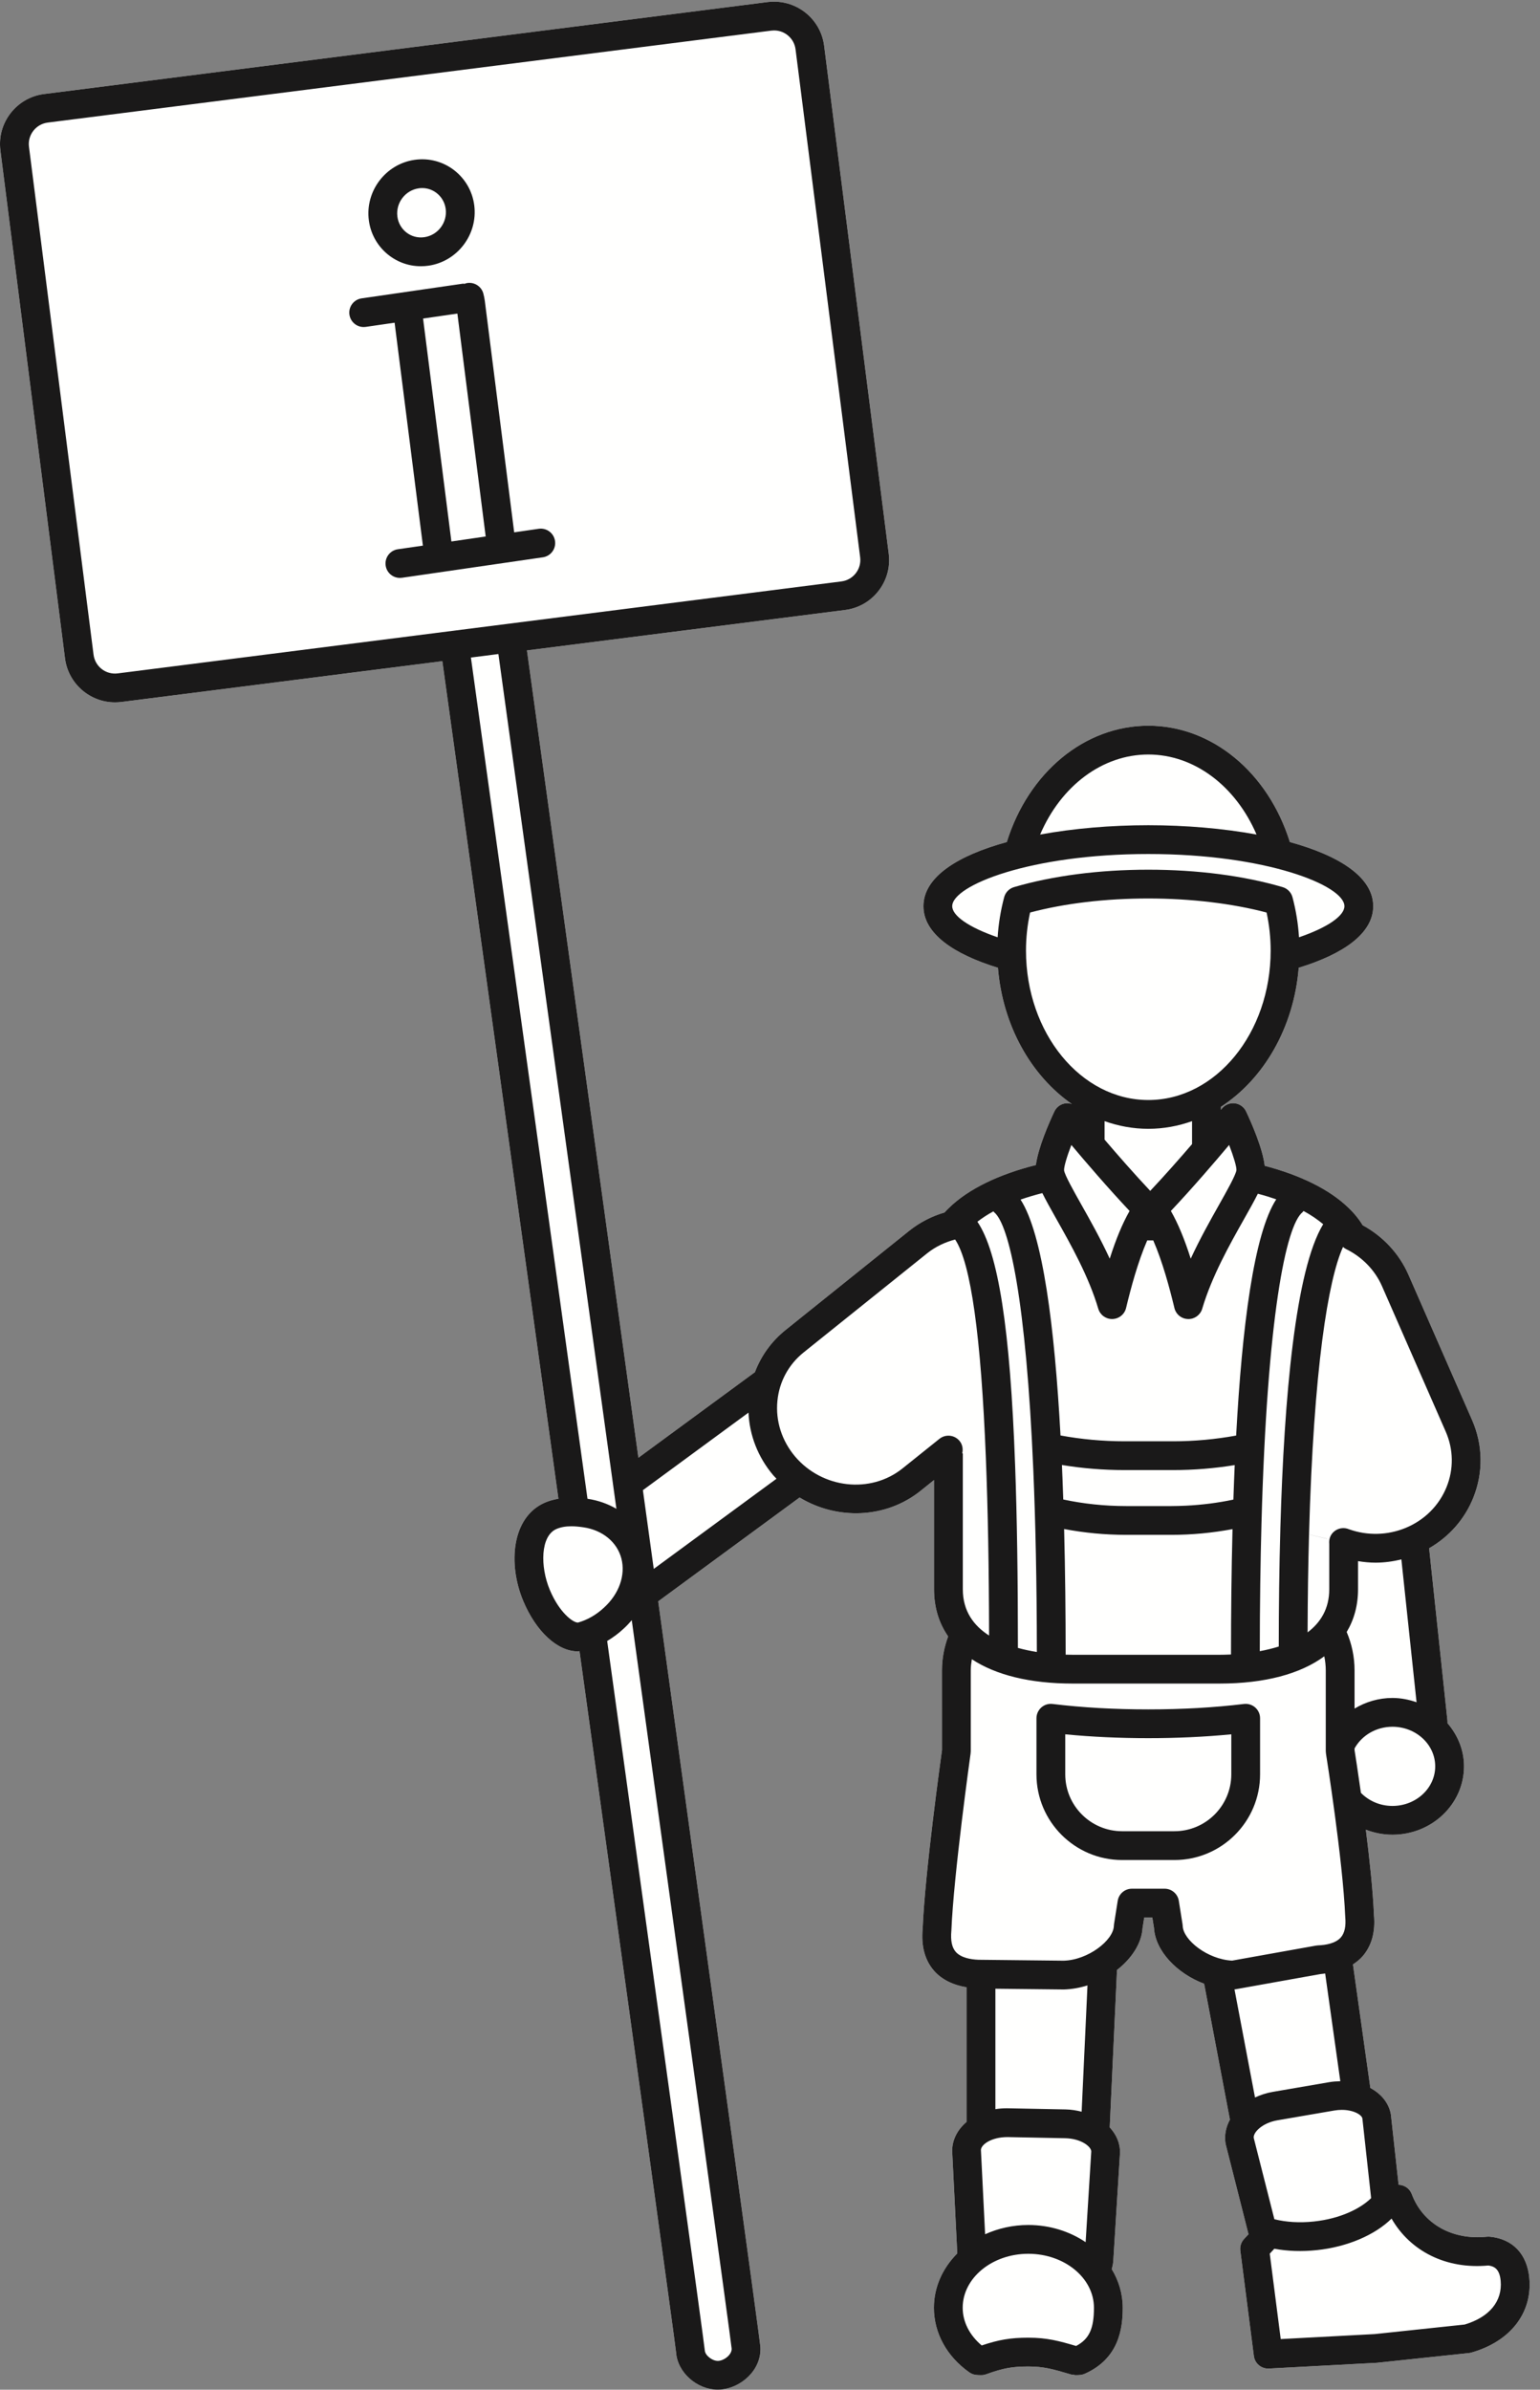 <?xml version="1.0" encoding="UTF-8"?>
<!DOCTYPE svg PUBLIC "-//W3C//DTD SVG 1.1//EN" "http://www.w3.org/Graphics/SVG/1.1/DTD/svg11.dtd">
<svg version="1.1" xmlns="http://www.w3.org/2000/svg" xmlns:xlink="http://www.w3.org/1999/xlink" x="0" y="0" width="107" height="166" viewBox="0, 0, 107, 166">
  <rect x="0" y="0" width="107" height="166" fill="#808080" stroke="none"/>
  <defs>
    <clipPath id="Clip_1">
      <path d="M0,166 L106.278,166 L106.278,0.116 L0,0.116 z"/>
    </clipPath>
    <clipPath id="Clip_2">
      <path d="M0,166 L106.278,166 L106.278,0.116 L0,0.116 z"/>
    </clipPath>
  </defs>
  <g id="Layer_1">
    <g clip-path="url(#Clip_1)">
      <path d="M103.516,155.373 C103.448,155.366 103.381,155.367 103.313,155.373 C100.876,155.633 98.853,154.453 98.09,152.416 C97.952,152.048 97.611,151.795 97.22,151.769 C97.205,151.767 97.189,151.769 97.175,151.768 L96.639,146.879 C96.503,146.092 95.971,145.45 95.211,145.041 L94.004,136.457 C94.25,136.297 94.477,136.117 94.665,135.902 C95.306,135.17 95.572,134.185 95.462,133.029 C95.395,131.36 95.157,129.143 94.899,127.1 C95.472,127.32 96.094,127.449 96.748,127.449 C99.489,127.449 101.719,125.318 101.719,122.699 C101.719,121.556 101.277,120.521 100.572,119.702 C100.568,119.647 100.577,119.595 100.571,119.541 L99.297,107.549 C100.686,106.749 101.76,105.537 102.361,104.049 C103.068,102.299 103.041,100.381 102.283,98.648 L97.854,88.537 C97.217,87.088 96.096,85.882 94.677,85.11 C94.423,84.687 94.089,84.277 93.685,83.892 C92.37,82.615 90.316,81.622 87.872,80.982 C87.734,79.778 86.958,78.011 86.58,77.209 C86.434,76.897 86.138,76.683 85.796,76.642 C85.457,76.601 85.117,76.738 84.899,77.004 C84.897,77.007 84.867,77.044 84.825,77.096 L84.825,76.889 C87.796,74.965 89.896,71.394 90.235,67.226 C93.318,66.282 95.411,64.851 95.411,62.949 C95.411,60.924 93.038,59.431 89.62,58.493 C88.104,53.646 84.198,50.412 79.786,50.412 C75.369,50.412 71.465,53.645 69.954,58.492 C66.535,59.431 64.161,60.923 64.161,62.949 C64.161,64.851 66.254,66.282 69.337,67.226 C69.667,71.261 71.647,74.725 74.469,76.689 C74.333,76.645 74.188,76.625 74.044,76.642 C73.703,76.683 73.406,76.897 73.26,77.207 C72.887,77.998 72.129,79.725 71.974,80.929 C69.42,81.568 67.278,82.59 65.934,83.909 C65.824,84.012 65.723,84.117 65.626,84.225 C64.729,84.489 63.909,84.913 63.182,85.49 L54.581,92.389 C53.604,93.173 52.883,94.181 52.451,95.319 L44.357,101.262 C41.556,80.948 38.64,59.845 36.613,45.181 L58.711,42.373 C59.642,42.256 60.47,41.783 61.043,41.043 C61.616,40.303 61.866,39.385 61.748,38.459 L57.26,3.174 C57.019,1.285 55.287,-0.096 53.341,0.142 L3.063,6.531 C1.147,6.775 -0.215,8.531 0.028,10.445 L4.516,45.731 C4.738,47.474 6.231,48.789 7.989,48.789 C8.136,48.789 8.285,48.78 8.435,48.762 L30.734,45.928 C32.795,60.784 35.874,82.983 38.8,104.109 C38.474,104.168 38.162,104.249 37.866,104.377 C35.548,105.382 35.277,108.64 36.355,111.211 C37.247,113.338 38.735,114.712 40.146,114.712 C40.186,114.712 40.225,114.697 40.265,114.695 C43.866,140.714 46.901,162.689 46.973,163.396 C47.064,164.8 48.423,166 49.874,166 C49.931,166 49.987,165.998 50.043,165.994 C51.447,165.901 52.937,164.654 52.831,163.013 C52.802,162.568 49.538,138.827 45.733,111.237 L55.556,104.024 C58.151,105.594 61.54,105.505 63.963,103.56 L64.897,102.811 L64.897,110.399 C64.897,111.654 65.237,112.752 65.878,113.674 C65.605,114.409 65.449,115.203 65.449,116.035 L65.451,121.568 C65.383,122.057 64.264,130.068 64.107,133.975 C63.993,135.185 64.26,136.17 64.9,136.902 C65.427,137.503 66.2,137.886 67.16,138.047 L67.16,147.396 C66.553,147.911 66.171,148.595 66.156,149.379 L66.512,156.534 C65.504,157.545 64.888,158.864 64.888,160.309 C64.888,162.062 65.786,163.699 67.354,164.799 C67.488,164.892 67.644,164.952 67.807,164.972 C67.925,164.986 68.042,164.989 68.173,164.989 C68.175,164.989 68.177,164.99 68.177,164.99 C68.29,164.99 68.405,164.97 68.518,164.929 C69.693,164.506 70.323,164.388 71.447,164.388 C72.527,164.388 73.167,164.576 74.328,164.917 L74.437,164.949 C74.484,164.963 74.53,164.954 74.579,164.961 C74.626,164.968 74.669,164.989 74.718,164.989 C74.852,164.989 74.97,164.986 75.089,164.972 C75.187,164.96 75.284,164.933 75.376,164.892 C77.735,163.839 78.008,161.772 78.008,160.309 C78.008,159.34 77.729,158.426 77.243,157.624 C77.309,157.401 77.354,157.172 77.359,156.928 L77.819,149.539 C77.832,148.877 77.562,148.273 77.104,147.778 L77.609,136.845 C78.626,136.054 79.32,135 79.386,133.928 L79.501,133.199 L80.064,133.199 L80.18,133.928 C80.278,135.531 81.78,137.092 83.665,137.802 L85.456,147.241 C85.175,147.758 85.054,148.334 85.157,148.931 L86.747,155.201 L86.438,155.534 C86.236,155.752 86.142,156.047 86.179,156.342 L87.119,163.66 C87.184,164.16 87.611,164.532 88.11,164.532 C88.129,164.532 88.146,164.532 88.164,164.531 L95.675,164.131 L102.063,163.454 C102.12,163.447 102.176,163.437 102.23,163.422 C104.93,162.656 106.473,160.681 106.259,158.265 C106.109,156.581 105.109,155.527 103.516,155.373" fill="#FFFFFE"/>
    </g>
    <path d="M95.573,108.55 C95.167,108.55 94.761,108.51 94.357,108.443 L94.357,110.399 C94.357,111.518 94.081,112.51 93.568,113.367 C93.918,114.185 94.115,115.087 94.115,116.035 L94.115,118.686 C94.881,118.226 95.778,117.949 96.748,117.949 C97.339,117.949 97.897,118.065 98.423,118.246 L97.368,108.322 C96.778,108.469 96.177,108.55 95.573,108.55" fill="#FFFFFE"/>
    <path d="M96.748,119.949 C95.598,119.949 94.608,120.564 94.115,121.453 L94.115,121.573 C94.153,121.812 94.337,122.978 94.557,124.54 C95.101,125.095 95.878,125.449 96.748,125.449 C98.386,125.449 99.719,124.216 99.719,122.699 C99.719,121.182 98.386,119.949 96.748,119.949" fill="#FFFFFE"/>
    <path d="M53.715,102.467 C52.659,101.213 52.075,99.701 52.006,98.127 L44.669,103.515 C44.921,105.348 45.173,107.174 45.423,108.984 L53.952,102.72 C53.874,102.636 53.79,102.555 53.715,102.467" fill="#FFFFFE"/>
    <path d="M73.914,138.199 L69.16,138.147 L69.16,146.513 C69.412,146.473 69.673,146.451 69.942,146.451 C69.948,146.451 70.04,146.452 70.046,146.452 L74.043,146.531 C74.435,146.539 74.802,146.601 75.153,146.688 L75.559,137.916 C75.027,138.082 74.474,138.185 73.914,138.199" fill="#FFFFFE"/>
    <path d="M88.423,145.314 L92.363,144.637 C92.616,144.594 92.872,144.577 93.126,144.572 L92.073,137.088 C91.957,137.099 91.851,137.125 91.73,137.131 L85.853,138.183 C85.826,138.188 85.8,138.187 85.773,138.19 L87.198,145.701 C87.573,145.53 87.979,145.39 88.423,145.314" fill="#FFFFFE"/>
    <path d="M74.014,120.474 L74.014,123.254 C74.014,125.433 75.786,127.206 77.966,127.206 L81.599,127.206 C83.778,127.206 85.551,125.433 85.551,123.254 L85.551,120.474 C81.91,120.831 77.654,120.831 74.014,120.474" fill="#FFFFFE"/>
    <path d="M81.599,129.206 L77.966,129.206 C74.684,129.206 72.014,126.536 72.014,123.254 L72.014,119.359 C72.014,119.072 72.137,118.801 72.351,118.61 C72.564,118.42 72.846,118.331 73.134,118.366 C75.194,118.616 77.431,118.743 79.782,118.743 C82.134,118.743 84.37,118.616 86.431,118.366 C86.71,118.332 87,118.42 87.214,118.61 C87.428,118.801 87.551,119.072 87.551,119.359 L87.551,123.254 C87.551,126.536 84.881,129.206 81.599,129.206 z M85.605,136.195 L91.443,135.15 C91.489,135.141 91.536,135.137 91.583,135.135 C92.099,135.115 92.792,135.004 93.161,134.584 C93.425,134.282 93.528,133.804 93.468,133.164 C93.306,129.219 92.146,121.926 92.135,121.853 C92.129,121.819 92.126,121.785 92.124,121.752 C92.122,121.732 92.115,121.666 92.115,121.646 L92.115,116.035 C92.115,115.699 92.077,115.372 92.012,115.055 C90.356,116.276 87.882,116.949 84.737,116.949 L74.527,116.949 C71.555,116.949 69.177,116.351 67.524,115.257 C67.483,115.512 67.449,115.769 67.449,116.035 L67.449,121.652 C67.449,121.701 67.444,121.759 67.437,121.811 C67.435,121.819 67.435,121.826 67.434,121.834 C67.422,121.918 66.26,130.211 66.102,134.11 C66.037,134.804 66.141,135.282 66.404,135.584 C66.773,136.004 67.467,136.115 67.982,136.135 L73.9,136.199 C75.604,136.157 77.354,134.783 77.391,133.787 C77.392,133.748 77.395,133.707 77.402,133.668 L77.659,132.043 C77.735,131.556 78.154,131.199 78.646,131.199 L80.918,131.199 C81.41,131.199 81.828,131.556 81.905,132.043 L82.163,133.668 C82.17,133.707 82.174,133.748 82.175,133.787 C82.211,134.764 83.897,136.107 85.605,136.195" fill="#FFFFFE"/>
    <path d="M73.876,104.162 C75.273,104.461 76.743,104.619 78.256,104.619 L81.384,104.619 C81.722,104.619 82.057,104.607 82.392,104.592 L73.818,102.584 C73.839,103.107 73.858,103.634 73.876,104.162" fill="#FFFFFE"/>
    <path d="M87.531,114.699 C87.966,114.619 88.41,114.513 88.849,114.376 C88.85,111.707 88.881,108.907 88.961,106.13 L87.648,105.822 C87.575,108.496 87.534,111.449 87.531,114.699" fill="#FFFFFE"/>
    <path d="M71.795,102.11 L70.532,101.814 C70.663,105.408 70.725,109.606 70.725,114.472 C71.167,114.595 71.612,114.687 72.041,114.755 C72.038,109.896 71.947,105.702 71.795,102.11" fill="#FFFFFE"/>
    <path d="M85.636,106.22 C84.253,106.48 82.829,106.619 81.384,106.619 L78.256,106.619 C76.773,106.619 75.327,106.477 73.936,106.213 C74.011,109.151 74.041,112.113 74.042,114.94 C74.223,114.946 74.39,114.949 74.527,114.949 L84.737,114.949 C84.949,114.949 85.222,114.943 85.53,114.929 C85.531,112.106 85.561,109.151 85.636,106.22" fill="#FFFFFE"/>
    <path d="M68.722,113.613 C68.714,108.941 68.64,104.851 68.501,101.339 L66.897,100.964 L66.897,110.399 C66.897,111.924 67.664,112.935 68.722,113.613" fill="#FFFFFE"/>
    <path d="M73.685,99.714 C75.112,99.977 76.604,100.119 78.138,100.119 L81.508,100.119 C82.999,100.119 84.468,99.98 85.888,99.721 C86.296,92.187 87.118,85.693 88.675,83.31 C88.265,83.169 87.841,83.039 87.396,82.923 C87.151,83.415 86.828,83.989 86.438,84.681 C85.439,86.453 84.196,88.66 83.53,90.912 C83.404,91.338 83.014,91.628 82.571,91.628 C82.562,91.628 82.555,91.628 82.546,91.627 C82.093,91.616 81.705,91.303 81.599,90.861 C81.266,89.476 80.783,87.672 80.129,86.164 L79.709,86.164 C79.054,87.672 78.573,89.476 78.24,90.861 C78.134,91.301 77.746,91.615 77.294,91.627 C77.294,91.627 77.276,91.627 77.268,91.627 C76.825,91.627 76.435,91.337 76.309,90.911 C75.642,88.658 74.399,86.453 73.4,84.68 C73,83.969 72.668,83.38 72.422,82.879 C71.894,83.012 71.389,83.162 70.909,83.33 C72.458,85.726 73.277,92.202 73.685,99.714" fill="#FFFFFE"/>
    <path d="M87.648,105.818 L88.961,106.125 C89.223,97.037 90.006,88.202 91.936,85.039 C91.541,84.711 91.092,84.401 90.57,84.121 C90.543,84.149 90.528,84.184 90.497,84.21 C89.351,85.138 88.042,91.437 87.648,105.818" fill="#FFFFFE"/>
    <path d="M69.075,84.21 C69.053,84.191 69.043,84.166 69.022,84.146 C68.609,84.37 68.243,84.612 67.91,84.867 C69.355,86.997 70.187,92.262 70.532,101.814 L71.795,102.109 C71.294,90.344 70.118,85.054 69.075,84.21" fill="#FFFFFE"/>
    <path d="M85.696,104.17 C85.724,103.364 85.753,102.564 85.788,101.772 C84.394,102 82.959,102.119 81.508,102.119 L78.138,102.119 C76.647,102.119 75.189,101.998 73.784,101.766 C73.796,102.037 73.808,102.309 73.817,102.582 L82.403,104.592 C83.524,104.538 84.627,104.395 85.696,104.17" fill="#FFFFFE"/>
    <path d="M66.363,86.103 C65.647,86.29 64.994,86.605 64.429,87.053 L55.833,93.949 C54.79,94.787 54.145,95.98 54.015,97.312 C53.879,98.702 54.315,100.074 55.242,101.176 C57.142,103.412 60.494,103.783 62.712,102 L65.272,99.949 C65.705,99.603 66.333,99.674 66.678,100.104 C66.878,100.353 66.923,100.665 66.856,100.953 L66.897,100.963 L68.501,101.338 C68.165,92.84 67.452,87.722 66.363,86.103" fill="#FFFFFE"/>
    <path d="M93.509,86.758 C93.436,86.722 93.375,86.671 93.313,86.619 C92.286,88.884 91.27,95.043 90.952,106.592 L92.187,106.88 L92.187,106.885 L90.952,106.595 C90.894,108.682 90.859,110.946 90.852,113.393 C91.74,112.721 92.357,111.767 92.357,110.399 L92.357,107.249 C92.329,106.961 92.41,106.664 92.631,106.443 C92.932,106.142 93.374,106.074 93.74,106.234 C95.011,106.685 96.4,106.652 97.65,106.142 C98.97,105.6 99.985,104.59 100.507,103.299 C101.012,102.053 100.991,100.685 100.451,99.45 L96.021,89.341 C95.533,88.228 94.641,87.31 93.509,86.758" fill="#FFFFFE"/>
    <path d="M79.786,78.413 C78.729,78.413 77.71,78.223 76.747,77.88 L76.747,79.163 C77.658,80.23 78.804,81.539 79.919,82.724 C80.93,81.651 81.962,80.479 82.825,79.474 L82.825,77.88 C81.862,78.223 80.843,78.413 79.786,78.413" fill="#FFFFFE"/>
    <path d="M75.143,83.698 C75.737,84.752 76.463,86.041 77.105,87.433 C77.538,86.071 77.988,84.991 78.484,84.119 C76.97,82.51 75.426,80.71 74.439,79.535 C74.123,80.356 73.916,81.058 73.933,81.305 C73.991,81.653 74.604,82.74 75.143,83.698" fill="#FFFFFE"/>
    <path d="M81.354,84.119 C81.85,84.991 82.3,86.072 82.732,87.434 C83.376,86.041 84.102,84.754 84.695,83.699 C85.235,82.74 85.848,81.654 85.908,81.291 C85.924,81.053 85.716,80.355 85.4,79.535 C84.414,80.71 82.87,82.511 81.354,84.119" fill="#FFFFFE"/>
    <path d="M70.455,61.623 C73.158,60.832 76.385,60.413 79.786,60.413 C83.188,60.413 86.415,60.832 89.117,61.623 C89.452,61.722 89.712,61.988 89.803,62.326 C90.044,63.235 90.196,64.168 90.256,65.109 C92.268,64.42 93.411,63.608 93.411,62.949 C93.411,61.506 87.977,59.324 79.786,59.324 C71.596,59.324 66.161,61.506 66.161,62.949 C66.161,63.608 67.305,64.42 69.316,65.109 C69.376,64.168 69.528,63.235 69.77,62.326 C69.86,61.988 70.12,61.722 70.455,61.623" fill="#FFFFFE"/>
    <path d="M79.786,76.413 C84.473,76.413 88.286,71.757 88.286,66.033 C88.286,65.142 88.19,64.256 88.002,63.389 C85.615,62.758 82.725,62.413 79.786,62.413 C76.804,62.413 73.977,62.75 71.57,63.389 C71.382,64.255 71.286,65.142 71.286,66.033 C71.286,71.757 75.1,76.413 79.786,76.413" fill="#FFFFFE"/>
    <path d="M74.004,148.531 L70.007,148.452 L70.005,148.452 C68.861,148.452 68.162,148.983 68.155,149.349 L68.446,155.203 C69.347,154.795 70.365,154.559 71.447,154.559 C72.945,154.559 74.323,155.007 75.43,155.751 L75.821,149.459 C75.827,149.12 75.123,148.553 74.004,148.531" fill="#FFFFFE"/>
    <path d="M93.228,146.562 C93.057,146.562 92.881,146.578 92.702,146.608 L88.762,147.285 C87.676,147.472 87.05,148.15 87.112,148.517 L88.544,154.159 C89.366,154.362 90.298,154.422 91.29,154.316 C93.155,154.118 94.545,153.403 95.267,152.693 L94.659,147.158 C94.613,146.903 94.047,146.562 93.228,146.562" fill="#FFFFFE"/>
    <path d="M76.008,160.309 C76.008,158.242 73.962,156.559 71.447,156.559 C68.934,156.559 66.888,158.242 66.888,160.309 C66.888,161.291 67.37,162.224 68.21,162.927 C69.388,162.529 70.214,162.388 71.447,162.388 C72.767,162.388 73.589,162.617 74.769,162.963 C75.677,162.484 76.008,161.761 76.008,160.309" fill="#FFFFFE"/>
    <path d="M104.267,158.441 C104.191,157.59 103.8,157.425 103.413,157.373 C100.47,157.65 97.985,156.373 96.686,154.115 C95.531,155.254 93.617,156.08 91.501,156.304 C90.454,156.416 89.461,156.38 88.541,156.208 L88.223,156.551 L88.985,162.484 L95.517,162.137 L101.765,161.474 C103.481,160.963 104.393,159.861 104.267,158.441" fill="#FFFFFE"/>
    <path d="M43.318,113.147 C42.966,113.475 42.585,113.754 42.187,113.991 C45.854,140.496 48.942,162.864 48.969,163.267 C48.992,163.629 49.506,164.02 49.913,163.998 C50.337,163.97 50.861,163.551 50.835,163.144 C50.762,162.403 47.598,139.396 43.895,112.547 C43.718,112.756 43.527,112.958 43.318,113.147" fill="#FFFFFE"/>
    <path d="M40.819,104.114 C40.823,104.115 40.826,104.115 40.826,104.115 C41.565,104.222 42.236,104.467 42.828,104.809 C39.868,83.357 36.729,60.632 34.629,45.432 L32.719,45.676 C34.823,60.849 37.904,83.065 40.819,104.114" fill="#FFFFFE"/>
    <path d="M40.146,112.712 C40.159,112.712 40.165,112.711 40.165,112.711 C40.82,112.523 41.426,112.176 41.965,111.675 C43.014,110.721 43.474,109.416 43.174,108.262 C42.876,107.12 41.866,106.289 40.538,106.094 C40.212,106.045 39.944,106.023 39.696,106.023 C39.293,106.023 38.954,106.085 38.661,106.212 C37.548,106.695 37.524,108.826 38.199,110.437 C38.865,112.025 39.81,112.712 40.146,112.712" fill="#FFFFFE"/>
    <path d="M29.486,16.476 C30.424,16.34 31.089,15.463 30.968,14.518 C30.863,13.689 30.161,13.064 29.336,13.064 C29.256,13.064 29.174,13.07 29.092,13.082 C28.153,13.219 27.489,14.097 27.61,15.041 C27.724,15.952 28.551,16.613 29.486,16.476" fill="#FFFFFE"/>
    <path d="M27.784,40.144 C27.295,40.144 26.868,39.786 26.796,39.288 C26.716,38.742 27.095,38.234 27.642,38.154 L29.383,37.902 L27.417,22.416 L25.412,22.707 C25.363,22.714 25.315,22.717 25.268,22.717 C24.778,22.717 24.352,22.358 24.279,21.86 C24.199,21.313 24.578,20.806 25.125,20.726 L32.157,19.706 C32.205,19.699 32.248,19.714 32.295,19.714 C32.315,19.707 32.33,19.691 32.352,19.685 C32.88,19.539 33.434,19.851 33.581,20.385 C33.625,20.545 33.66,20.719 33.684,20.895 L35.726,36.98 L37.431,36.732 C37.979,36.655 38.484,37.032 38.563,37.579 C38.644,38.125 38.265,38.633 37.718,38.713 L27.929,40.135 C27.88,40.14 27.832,40.144 27.784,40.144 z M28.805,11.103 C30.859,10.806 32.7,12.267 32.952,14.266 C33.21,16.284 31.784,18.164 29.773,18.456 C29.594,18.482 29.416,18.494 29.24,18.494 C27.409,18.494 25.855,17.118 25.626,15.293 C25.367,13.275 26.793,11.394 28.805,11.103 z M58.46,40.389 C58.86,40.338 59.216,40.135 59.462,39.817 C59.707,39.501 59.814,39.107 59.764,38.711 L55.275,3.426 C55.181,2.678 54.54,2.115 53.785,2.115 C53.722,2.115 53.657,2.119 53.593,2.127 L3.316,8.515 C2.494,8.62 1.908,9.373 2.013,10.193 L6.5,45.478 C6.604,46.289 7.337,46.884 8.183,46.777 L58.46,40.389" fill="#FFFFFE"/>
    <path d="M31.363,37.614 L33.746,37.267 L31.779,21.782 L29.395,22.128 L31.363,37.614" fill="#FFFFFE"/>
    <g clip-path="url(#Clip_2)">
      <path d="M85.551,123.254 C85.551,125.433 83.778,127.206 81.599,127.206 L77.966,127.206 C75.786,127.206 74.014,125.433 74.014,123.254 L74.014,120.474 C77.654,120.831 81.91,120.831 85.551,120.474 L85.551,123.254 z M87.551,123.254 L87.551,119.359 C87.551,119.072 87.428,118.801 87.214,118.61 C87,118.42 86.71,118.332 86.431,118.366 C84.37,118.616 82.134,118.743 79.782,118.743 C77.431,118.743 75.194,118.616 73.134,118.366 C72.846,118.331 72.564,118.42 72.351,118.61 C72.137,118.801 72.014,119.072 72.014,119.359 L72.014,123.254 C72.014,126.536 74.684,129.206 77.966,129.206 L81.599,129.206 C84.881,129.206 87.551,126.536 87.551,123.254" fill="#1A1919"/>
      <path d="M79.786,52.412 C82.973,52.412 85.854,54.594 87.305,57.971 C84.984,57.546 82.384,57.324 79.786,57.324 C77.189,57.324 74.589,57.546 72.269,57.971 C73.714,54.594 76.594,52.412 79.786,52.412 z M95.267,152.693 C94.545,153.403 93.155,154.118 91.29,154.316 C90.298,154.422 89.366,154.362 88.544,154.159 L87.112,148.517 C87.05,148.15 87.676,147.472 88.762,147.285 L92.702,146.608 C92.881,146.578 93.057,146.562 93.228,146.562 C94.047,146.562 94.613,146.903 94.659,147.158 L95.267,152.693 z M85.853,138.183 L91.73,137.131 C91.851,137.125 91.957,137.099 92.073,137.088 L93.126,144.572 C92.872,144.577 92.616,144.594 92.363,144.637 L88.423,145.314 C87.979,145.39 87.573,145.53 87.198,145.701 L85.773,138.19 C85.8,138.187 85.826,138.188 85.853,138.183 z M79.919,82.724 C78.804,81.539 77.658,80.23 76.747,79.163 L76.747,77.88 C77.71,78.223 78.729,78.413 79.786,78.413 C80.843,78.413 81.862,78.223 82.825,77.88 L82.825,79.474 C81.962,80.479 80.93,81.651 79.919,82.724 z M96.748,117.949 C95.778,117.949 94.881,118.226 94.115,118.686 L94.115,116.035 C94.115,115.087 93.918,114.185 93.568,113.367 C94.081,112.51 94.357,111.518 94.357,110.399 L94.357,108.443 C94.761,108.51 95.167,108.55 95.573,108.55 C96.177,108.55 96.778,108.469 97.368,108.322 L98.423,118.246 C97.897,118.065 97.339,117.949 96.748,117.949 z M73.784,101.766 C75.189,101.998 76.647,102.119 78.138,102.119 L81.508,102.119 C82.959,102.119 84.394,102 85.788,101.772 C85.753,102.564 85.724,103.364 85.696,104.17 C84.627,104.395 83.524,104.538 82.403,104.592 C82.403,104.592 82.396,104.592 82.392,104.592 C82.057,104.607 81.722,104.619 81.384,104.619 L78.256,104.619 C76.743,104.619 75.273,104.461 73.876,104.162 C73.858,103.634 73.839,103.107 73.818,102.584 C73.818,102.584 73.817,102.583 73.817,102.582 C73.808,102.309 73.796,102.037 73.784,101.766 z M84.737,114.949 L74.527,114.949 C74.39,114.949 74.223,114.946 74.042,114.94 C74.041,112.113 74.011,109.151 73.936,106.213 C75.327,106.477 76.773,106.619 78.256,106.619 L81.384,106.619 C82.829,106.619 84.253,106.48 85.636,106.22 C85.561,109.151 85.531,112.106 85.53,114.929 C85.222,114.943 84.949,114.949 84.737,114.949 z M91.936,85.039 C90.006,88.202 89.223,97.037 88.961,106.125 C88.961,106.127 88.961,106.129 88.961,106.129 C88.881,108.907 88.85,111.707 88.849,114.376 C88.41,114.513 87.966,114.619 87.531,114.699 C87.534,111.449 87.575,108.496 87.648,105.822 C87.648,105.822 87.648,105.82 87.648,105.818 C88.042,91.437 89.351,85.138 90.497,84.21 C90.528,84.184 90.543,84.149 90.57,84.121 C91.092,84.401 91.541,84.711 91.936,85.039 z M73.4,84.68 C74.399,86.453 75.642,88.658 76.309,90.911 C76.435,91.337 76.825,91.627 77.268,91.627 C77.276,91.627 77.285,91.627 77.285,91.627 C77.746,91.615 78.134,91.301 78.24,90.861 C78.573,89.476 79.054,87.672 79.709,86.164 L80.129,86.164 C80.783,87.672 81.266,89.476 81.599,90.861 C81.705,91.303 82.093,91.616 82.546,91.627 C82.555,91.628 82.562,91.628 82.571,91.628 C83.014,91.628 83.404,91.338 83.53,90.912 C84.196,88.66 85.439,86.453 86.438,84.681 C86.828,83.989 87.151,83.415 87.396,82.923 C87.841,83.039 88.265,83.169 88.675,83.31 C87.118,85.693 86.296,92.187 85.888,99.721 C84.468,99.98 82.999,100.119 81.508,100.119 L78.138,100.119 C76.604,100.119 75.112,99.977 73.685,99.714 C73.277,92.202 72.458,85.726 70.909,83.33 C71.389,83.162 71.894,83.012 72.422,82.879 C72.668,83.38 73,83.969 73.4,84.68 z M70.532,101.814 L70.532,101.814 C70.187,92.262 69.355,86.997 67.91,84.867 C68.243,84.612 68.609,84.37 69.022,84.146 C69.043,84.166 69.053,84.191 69.075,84.21 C70.118,85.054 71.294,90.344 71.795,102.109 L71.795,102.11 C71.947,105.702 72.038,109.896 72.041,114.755 C71.612,114.687 71.167,114.595 70.725,114.472 C70.725,109.606 70.663,105.408 70.532,101.814 z M99.719,122.699 C99.719,124.216 98.386,125.449 96.748,125.449 C95.878,125.449 95.101,125.095 94.557,124.54 C94.337,122.978 94.153,121.812 94.115,121.573 L94.115,121.453 C94.608,120.564 95.598,119.949 96.748,119.949 C98.386,119.949 99.719,121.182 99.719,122.699 z M100.507,103.299 C99.985,104.59 98.97,105.6 97.65,106.142 C96.4,106.652 95.011,106.685 93.74,106.234 C93.374,106.074 92.932,106.142 92.631,106.443 C92.41,106.664 92.329,106.961 92.357,107.249 L92.357,110.399 C92.357,111.767 91.74,112.721 90.852,113.393 C90.859,110.946 90.894,108.682 90.952,106.595 L92.187,106.885 L92.187,106.88 L90.952,106.592 C91.27,95.043 92.286,88.884 93.313,86.619 C93.375,86.671 93.436,86.722 93.509,86.758 C94.641,87.31 95.533,88.228 96.021,89.341 L100.451,99.45 C100.991,100.685 101.012,102.053 100.507,103.299 z M85.908,81.291 C85.848,81.654 85.235,82.74 84.695,83.699 C84.102,84.754 83.376,86.041 82.732,87.434 C82.3,86.072 81.85,84.991 81.354,84.119 C82.87,82.511 84.414,80.71 85.4,79.535 C85.716,80.355 85.924,81.053 85.908,81.291 z M71.286,66.033 C71.286,65.142 71.382,64.255 71.57,63.389 C73.977,62.75 76.804,62.413 79.786,62.413 C82.725,62.413 85.615,62.758 88.002,63.389 C88.19,64.256 88.286,65.142 88.286,66.033 C88.286,71.757 84.473,76.413 79.786,76.413 C75.1,76.413 71.286,71.757 71.286,66.033 z M66.161,62.949 C66.161,61.506 71.596,59.324 79.786,59.324 C87.977,59.324 93.411,61.506 93.411,62.949 C93.411,63.608 92.268,64.42 90.256,65.109 C90.196,64.168 90.044,63.235 89.803,62.326 C89.712,61.988 89.452,61.722 89.117,61.623 C86.415,60.832 83.188,60.413 79.786,60.413 C76.385,60.413 73.158,60.832 70.455,61.623 C70.12,61.722 69.86,61.988 69.77,62.326 C69.528,63.235 69.376,64.168 69.316,65.109 C67.305,64.42 66.161,63.608 66.161,62.949 z M73.933,81.305 C73.916,81.058 74.123,80.356 74.439,79.535 C75.426,80.71 76.97,82.51 78.484,84.119 C77.988,84.991 77.538,86.071 77.105,87.433 C76.463,86.041 75.737,84.752 75.143,83.698 C74.604,82.74 73.991,81.653 73.933,81.305 z M44.669,103.515 L52.006,98.127 C52.075,99.701 52.659,101.213 53.715,102.467 C53.79,102.555 53.874,102.636 53.952,102.72 L45.423,108.984 C45.173,107.174 44.921,105.348 44.669,103.515 z M34.629,45.432 C36.729,60.632 39.868,83.357 42.828,104.809 C42.236,104.467 41.565,104.222 40.83,104.115 C40.83,104.115 40.823,104.115 40.819,104.114 C37.904,83.065 34.823,60.849 32.719,45.676 L34.629,45.432 z M6.5,45.478 L2.013,10.193 C1.908,9.373 2.494,8.62 3.316,8.515 L53.593,2.127 C53.657,2.119 53.722,2.115 53.785,2.115 C54.54,2.115 55.181,2.678 55.275,3.426 L59.764,38.711 C59.814,39.107 59.707,39.501 59.462,39.817 C59.216,40.135 58.86,40.338 58.46,40.389 L8.183,46.777 C7.337,46.884 6.604,46.289 6.5,45.478 z M38.661,106.212 C38.954,106.085 39.293,106.023 39.696,106.023 C39.944,106.023 40.212,106.045 40.538,106.094 C41.866,106.289 42.876,107.12 43.174,108.262 C43.474,109.416 43.014,110.721 41.965,111.675 C41.426,112.176 40.82,112.523 40.167,112.71 C40.167,112.71 40.159,112.712 40.146,112.712 C39.81,112.712 38.865,112.025 38.199,110.437 C37.524,108.826 37.548,106.695 38.661,106.212 z M49.913,163.998 C49.506,164.02 48.992,163.629 48.969,163.267 C48.942,162.864 45.854,140.496 42.187,113.991 C42.585,113.754 42.966,113.475 43.318,113.147 C43.527,112.958 43.718,112.756 43.895,112.547 C47.598,139.396 50.762,162.403 50.835,163.144 C50.861,163.551 50.337,163.97 49.913,163.998 z M66.897,110.399 L66.897,100.963 L66.856,100.953 C66.923,100.665 66.878,100.353 66.678,100.104 C66.333,99.674 65.705,99.603 65.272,99.949 L62.712,102 C60.494,103.783 57.142,103.412 55.242,101.176 C54.315,100.074 53.879,98.702 54.015,97.312 C54.145,95.98 54.79,94.787 55.833,93.949 L64.429,87.053 C64.994,86.605 65.647,86.29 66.363,86.103 C67.452,87.722 68.165,92.84 68.501,101.338 C68.501,101.339 68.501,101.339 68.501,101.339 C68.64,104.851 68.714,108.941 68.722,113.613 C67.664,112.935 66.897,111.924 66.897,110.399 z M74.043,146.531 L70.046,146.452 C70.04,146.452 69.948,146.451 69.942,146.451 C69.673,146.451 69.412,146.473 69.16,146.513 L69.16,138.147 L73.914,138.199 C74.474,138.185 75.027,138.082 75.559,137.916 L75.153,146.688 C74.802,146.601 74.435,146.539 74.043,146.531 z M75.43,155.751 C74.323,155.007 72.945,154.559 71.447,154.559 C70.365,154.559 69.347,154.795 68.446,155.203 L68.155,149.349 C68.162,148.983 68.861,148.452 70.005,148.452 L70.007,148.452 L74.004,148.531 C75.123,148.553 75.827,149.12 75.821,149.459 L75.43,155.751 z M74.769,162.963 C73.589,162.617 72.767,162.388 71.447,162.388 C70.214,162.388 69.388,162.529 68.21,162.927 C67.37,162.224 66.888,161.291 66.888,160.309 C66.888,158.242 68.934,156.559 71.447,156.559 C73.962,156.559 76.008,158.242 76.008,160.309 C76.008,161.761 75.677,162.484 74.769,162.963 z M82.175,133.787 C82.174,133.748 82.17,133.707 82.163,133.668 L81.905,132.043 C81.828,131.556 81.41,131.199 80.918,131.199 L78.646,131.199 C78.154,131.199 77.735,131.556 77.659,132.043 L77.402,133.668 C77.395,133.707 77.392,133.748 77.391,133.787 C77.354,134.783 75.604,136.157 73.9,136.199 L67.982,136.135 C67.467,136.115 66.773,136.004 66.404,135.584 C66.141,135.282 66.037,134.804 66.102,134.11 C66.26,130.211 67.422,121.918 67.434,121.834 C67.435,121.826 67.435,121.819 67.437,121.811 C67.444,121.759 67.449,121.701 67.449,121.652 L67.449,116.035 C67.449,115.769 67.483,115.512 67.524,115.257 C69.177,116.351 71.555,116.949 74.527,116.949 L84.737,116.949 C87.882,116.949 90.356,116.276 92.012,115.055 C92.077,115.372 92.115,115.699 92.115,116.035 L92.115,121.646 C92.115,121.666 92.122,121.732 92.124,121.752 C92.126,121.785 92.129,121.819 92.135,121.853 C92.146,121.926 93.306,129.219 93.468,133.164 C93.528,133.804 93.425,134.282 93.161,134.584 C92.792,135.004 92.099,135.115 91.583,135.135 C91.536,135.137 91.489,135.141 91.443,135.15 L85.605,136.195 C83.897,136.107 82.211,134.764 82.175,133.787 z M88.985,162.484 L88.223,156.551 L88.541,156.208 C89.461,156.38 90.454,156.416 91.501,156.304 C93.617,156.08 95.531,155.254 96.686,154.115 C97.985,156.373 100.47,157.65 103.413,157.373 C103.8,157.425 104.191,157.59 104.267,158.441 C104.393,159.861 103.481,160.963 101.765,161.474 L95.517,162.137 L88.985,162.484 z M103.516,155.373 C103.448,155.366 103.381,155.367 103.313,155.373 C100.876,155.633 98.853,154.453 98.09,152.416 C97.952,152.048 97.611,151.795 97.22,151.769 C97.205,151.767 97.189,151.769 97.175,151.768 L96.639,146.879 C96.503,146.092 95.971,145.45 95.211,145.041 L94.004,136.457 C94.25,136.297 94.477,136.117 94.665,135.902 C95.306,135.17 95.572,134.185 95.462,133.029 C95.395,131.36 95.157,129.143 94.899,127.1 C95.472,127.32 96.094,127.449 96.748,127.449 C99.489,127.449 101.719,125.318 101.719,122.699 C101.719,121.556 101.277,120.521 100.572,119.702 C100.568,119.647 100.577,119.595 100.571,119.541 L99.297,107.549 C100.686,106.749 101.76,105.537 102.361,104.049 C103.068,102.299 103.041,100.381 102.283,98.648 L97.854,88.537 C97.217,87.088 96.096,85.882 94.677,85.11 C94.423,84.687 94.089,84.277 93.685,83.892 C92.37,82.615 90.316,81.622 87.872,80.982 C87.734,79.778 86.958,78.011 86.58,77.209 C86.434,76.897 86.138,76.683 85.796,76.642 C85.457,76.601 85.117,76.738 84.899,77.004 C84.897,77.007 84.867,77.044 84.825,77.096 L84.825,76.889 C87.796,74.965 89.896,71.394 90.235,67.226 C93.318,66.282 95.411,64.851 95.411,62.949 C95.411,60.924 93.038,59.431 89.62,58.493 C88.104,53.646 84.198,50.412 79.786,50.412 C75.369,50.412 71.465,53.645 69.954,58.492 C66.535,59.431 64.161,60.923 64.161,62.949 C64.161,64.851 66.254,66.282 69.337,67.226 C69.667,71.261 71.647,74.725 74.469,76.689 C74.333,76.645 74.188,76.625 74.044,76.642 C73.703,76.683 73.406,76.897 73.26,77.207 C72.887,77.998 72.129,79.725 71.974,80.929 C69.42,81.568 67.278,82.59 65.934,83.909 C65.824,84.012 65.723,84.117 65.626,84.225 C64.729,84.489 63.909,84.913 63.182,85.49 L54.581,92.389 C53.604,93.173 52.883,94.181 52.451,95.319 L44.357,101.262 C41.556,80.948 38.64,59.845 36.613,45.181 L58.711,42.373 C59.642,42.256 60.47,41.783 61.043,41.043 C61.616,40.303 61.866,39.385 61.748,38.459 L57.26,3.174 C57.019,1.285 55.287,-0.096 53.341,0.142 L3.063,6.531 C1.147,6.775 -0.215,8.531 0.028,10.445 L4.516,45.731 C4.738,47.474 6.231,48.789 7.989,48.789 C8.136,48.789 8.285,48.78 8.435,48.762 L30.734,45.928 C32.795,60.784 35.874,82.983 38.8,104.109 C38.474,104.168 38.162,104.249 37.866,104.377 C35.548,105.382 35.277,108.64 36.355,111.211 C37.247,113.338 38.735,114.712 40.146,114.712 C40.186,114.712 40.225,114.697 40.265,114.695 C43.866,140.714 46.901,162.689 46.973,163.396 C47.064,164.8 48.423,166 49.874,166 C49.931,166 49.987,165.998 50.043,165.994 C51.447,165.901 52.937,164.654 52.831,163.013 C52.802,162.568 49.538,138.827 45.733,111.237 L55.556,104.024 C58.151,105.594 61.54,105.505 63.963,103.56 L64.897,102.811 L64.897,110.399 C64.897,111.654 65.237,112.752 65.878,113.674 C65.605,114.409 65.449,115.203 65.449,116.035 L65.451,121.568 C65.383,122.057 64.264,130.068 64.107,133.975 C63.993,135.185 64.26,136.17 64.9,136.902 C65.427,137.503 66.2,137.886 67.16,138.047 L67.16,147.396 C66.553,147.911 66.171,148.595 66.156,149.379 L66.512,156.534 C65.504,157.545 64.888,158.864 64.888,160.309 C64.888,162.062 65.786,163.699 67.354,164.799 C67.488,164.892 67.644,164.952 67.807,164.972 C67.925,164.986 68.042,164.989 68.173,164.989 C68.175,164.989 68.177,164.99 68.177,164.99 C68.29,164.99 68.405,164.97 68.518,164.929 C69.693,164.506 70.323,164.388 71.447,164.388 C72.527,164.388 73.167,164.576 74.328,164.917 L74.437,164.949 C74.484,164.963 74.53,164.954 74.579,164.961 C74.626,164.968 74.669,164.989 74.718,164.989 C74.852,164.989 74.97,164.986 75.089,164.972 C75.187,164.96 75.284,164.933 75.376,164.892 C77.735,163.839 78.008,161.772 78.008,160.309 C78.008,159.34 77.729,158.426 77.243,157.624 C77.309,157.401 77.354,157.172 77.359,156.928 L77.819,149.539 C77.832,148.877 77.562,148.273 77.104,147.778 L77.609,136.845 C78.626,136.054 79.32,135 79.386,133.928 L79.501,133.199 L80.064,133.199 L80.18,133.928 C80.278,135.531 81.78,137.092 83.665,137.802 L85.456,147.241 C85.175,147.758 85.054,148.334 85.157,148.931 L86.747,155.201 L86.438,155.534 C86.236,155.752 86.142,156.047 86.179,156.342 L87.119,163.66 C87.184,164.16 87.611,164.532 88.11,164.532 C88.129,164.532 88.146,164.532 88.164,164.531 L95.675,164.131 L102.063,163.454 C102.12,163.447 102.176,163.437 102.23,163.422 C104.93,162.656 106.473,160.681 106.259,158.265 C106.109,156.581 105.109,155.527 103.516,155.373" fill="#1A1919"/>
    </g>
    <path d="M29.092,13.082 C29.174,13.07 29.256,13.064 29.336,13.064 C30.161,13.064 30.863,13.689 30.968,14.518 C31.089,15.463 30.424,16.34 29.486,16.476 C28.551,16.613 27.724,15.952 27.61,15.041 C27.489,14.097 28.153,13.219 29.092,13.082 z M29.24,18.494 C29.416,18.494 29.594,18.482 29.773,18.456 C31.784,18.164 33.21,16.284 32.952,14.266 C32.7,12.267 30.859,10.806 28.805,11.103 C26.793,11.394 25.367,13.275 25.626,15.293 C25.855,17.118 27.409,18.494 29.24,18.494" fill="#1A1919"/>
    <path d="M31.779,21.782 L33.746,37.267 L31.363,37.614 L29.395,22.128 L31.779,21.782 z M37.718,38.713 C38.265,38.633 38.644,38.125 38.563,37.579 C38.484,37.032 37.979,36.655 37.431,36.732 L35.726,36.98 L33.684,20.895 C33.66,20.719 33.625,20.545 33.581,20.385 C33.434,19.851 32.88,19.539 32.352,19.685 C32.33,19.691 32.315,19.707 32.295,19.714 C32.248,19.714 32.205,19.699 32.157,19.706 L25.125,20.726 C24.578,20.806 24.199,21.313 24.279,21.86 C24.352,22.358 24.778,22.717 25.268,22.717 C25.315,22.717 25.363,22.714 25.412,22.707 L27.417,22.416 L29.383,37.902 L27.642,38.154 C27.095,38.234 26.716,38.742 26.796,39.288 C26.868,39.786 27.295,40.144 27.784,40.144 C27.832,40.144 27.88,40.14 27.929,40.135 L37.718,38.713" fill="#1A1919"/>
  </g>
</svg>

